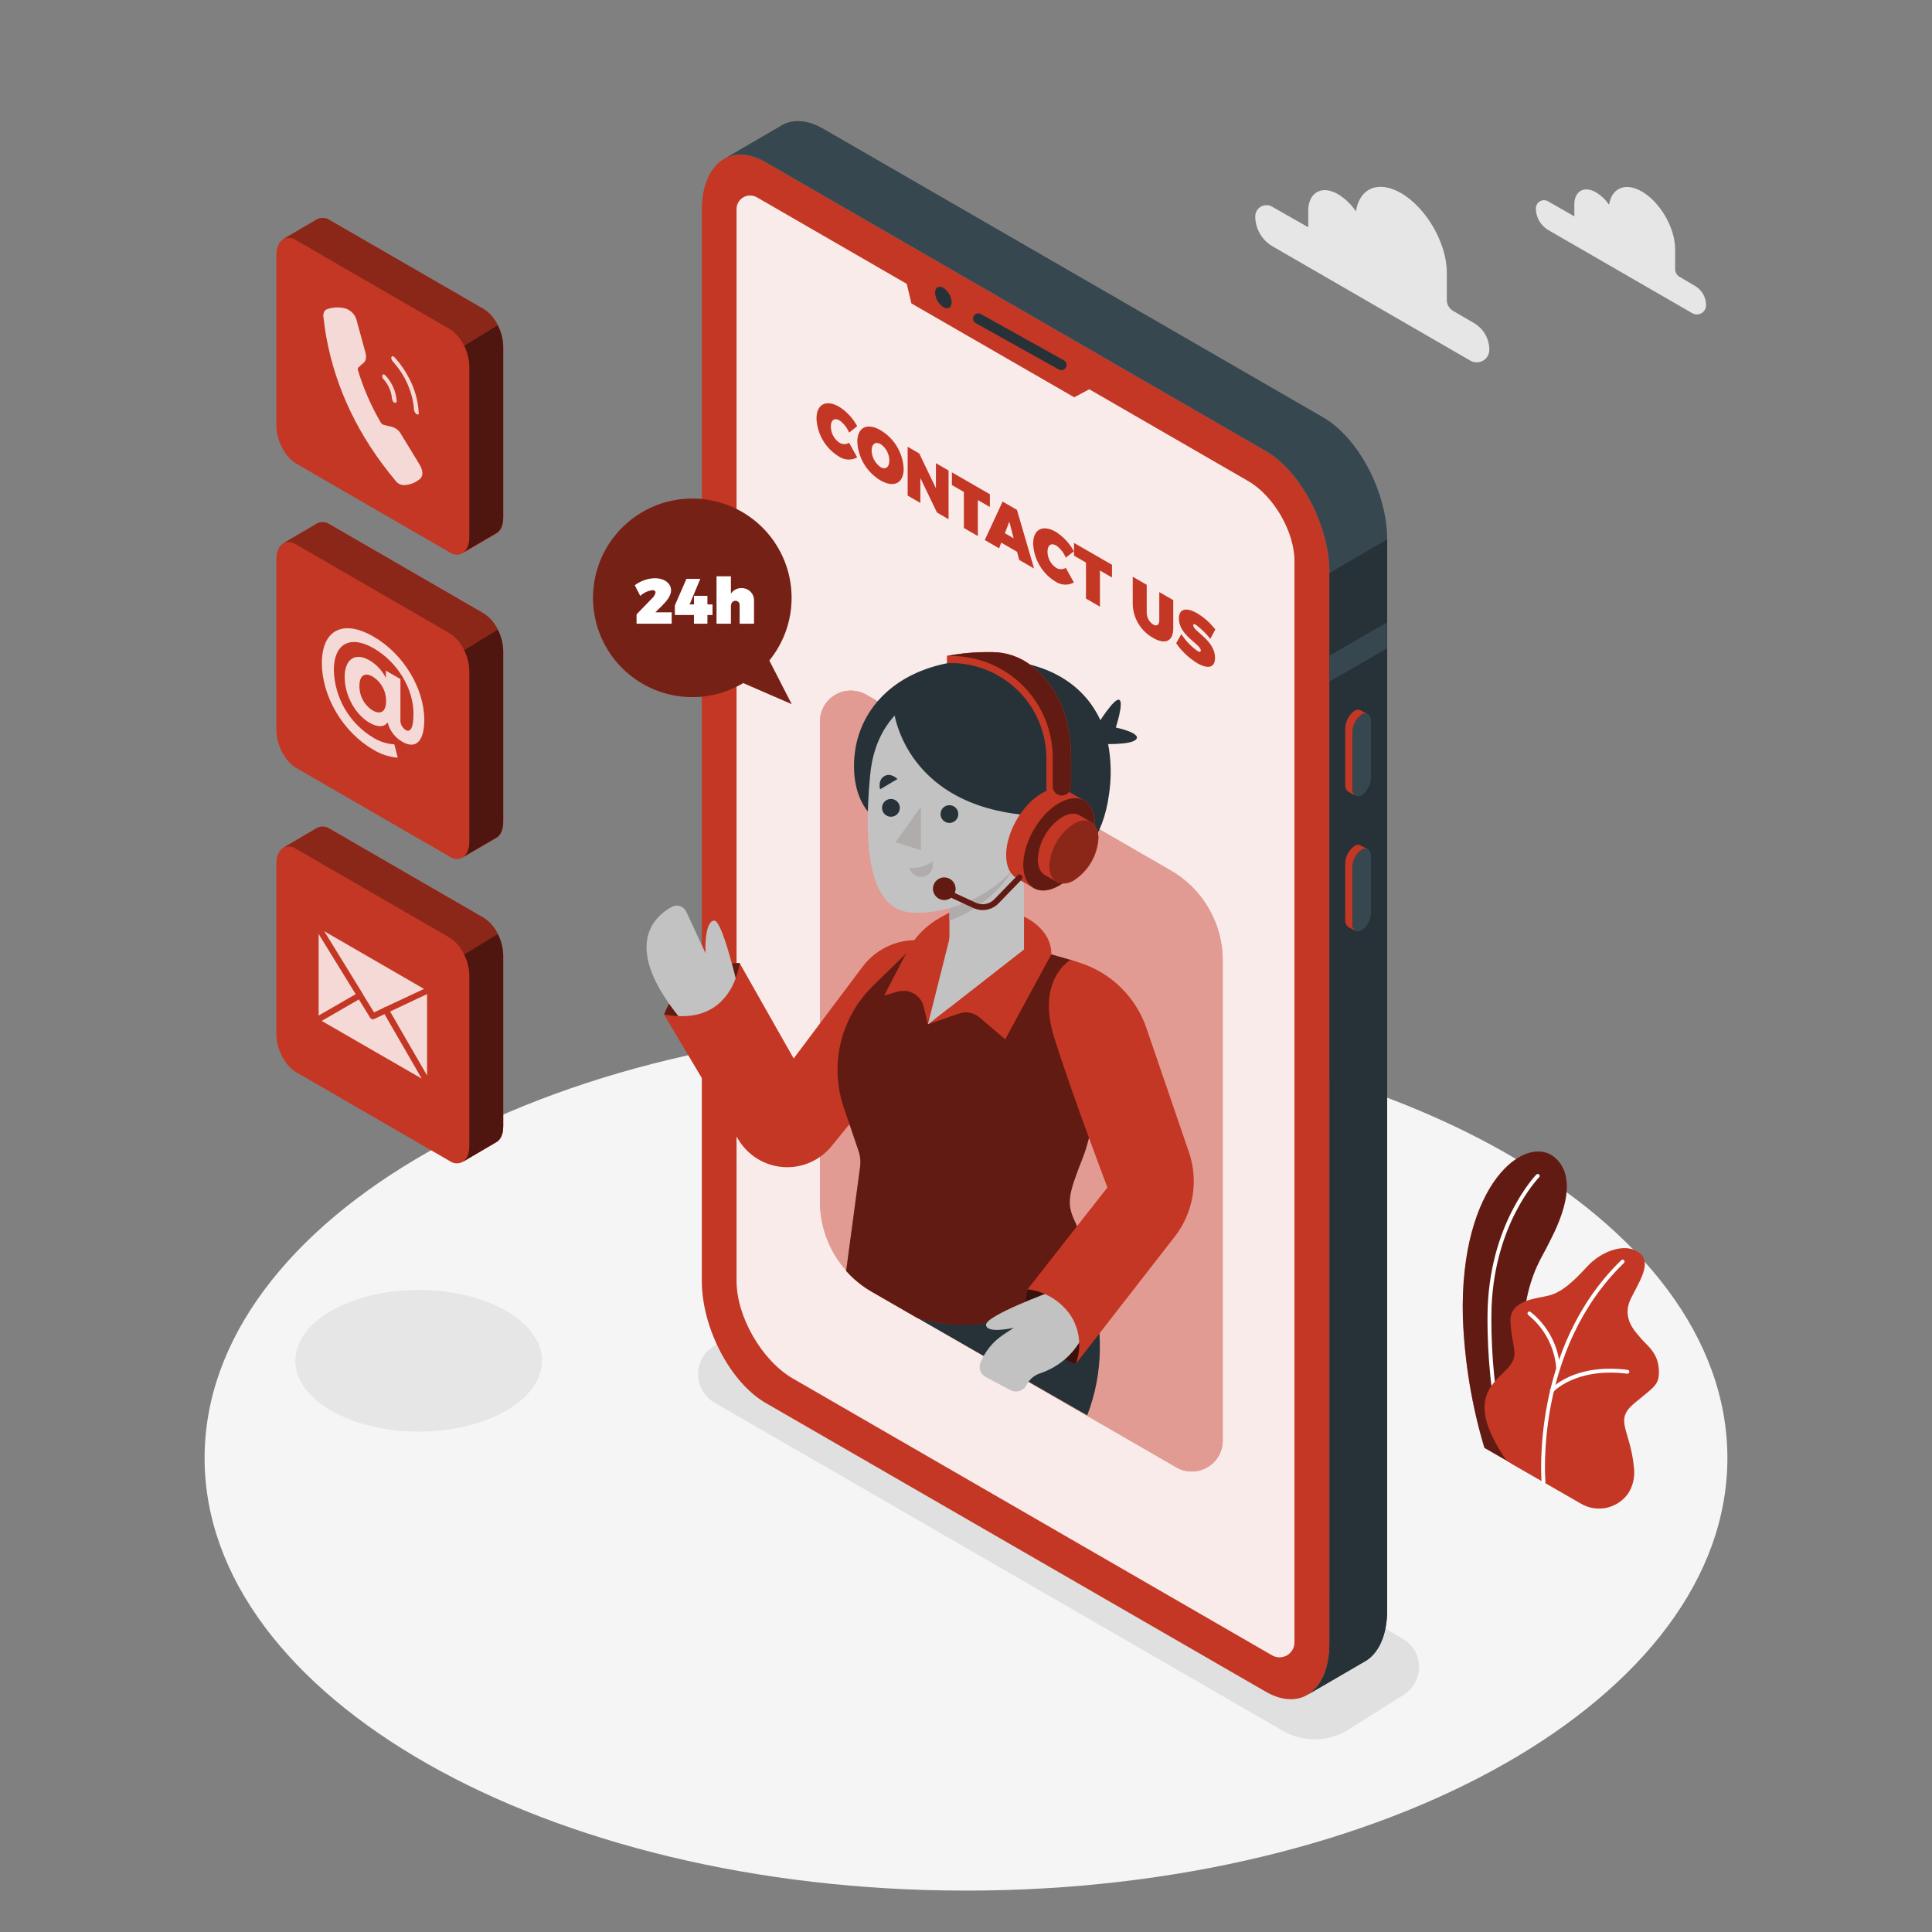<svg width="280" height="280" viewBox="0 0 280 280" fill="none" xmlns="http://www.w3.org/2000/svg"><rect x="0" y="0" width="280" height="280" fill="#808080" stroke="none"/><g id="Contact us-amico 1"><g id="freepik--Floor--inject-85"><path id="Vector" d="M140 274.002C200.943 274.002 250.348 245.937 250.348 211.316C250.348 176.695 200.943 148.63 140 148.63C79.056 148.63 29.652 176.695 29.652 211.316C29.652 245.937 79.056 274.002 140 274.002Z" fill="#F5F5F5"/></g><g id="freepik--Shadows--inject-85"><path id="Vector_2" d="M185.92 250.841L103.55 203.28C102.825 202.862 102.223 202.261 101.805 201.537C101.386 200.813 101.166 199.992 101.166 199.156C101.166 198.319 101.386 197.498 101.805 196.774C102.223 196.05 102.825 195.449 103.55 195.031L111.675 189.907C113.078 189.099 114.668 188.674 116.287 188.674C117.906 188.674 119.496 189.099 120.898 189.907L203.28 237.474C204.005 237.891 204.607 238.492 205.025 239.216C205.443 239.94 205.664 240.762 205.664 241.598C205.664 242.434 205.443 243.256 205.025 243.98C204.607 244.704 204.005 245.305 203.28 245.722L195.154 250.841C193.751 251.653 192.159 252.081 190.537 252.081C188.916 252.081 187.323 251.653 185.92 250.841Z" fill="#E0E0E0"/><path id="Vector_3" d="M60.676 207.48C70.548 207.48 78.551 202.884 78.551 197.215C78.551 191.546 70.548 186.95 60.676 186.95C50.804 186.95 42.801 191.546 42.801 197.215C42.801 202.884 50.804 207.48 60.676 207.48Z" fill="#E6E6E6"/></g><g id="freepik--Plants--inject-85"><path id="Vector_4" d="M215.13 209.832L222.97 214.34C222.97 214.34 218.966 201.757 221.099 189.073C221.906 184.279 223.636 181.899 224.241 180.617C224.846 179.334 229.533 171.41 225.361 167.782C221.189 164.153 211.484 171.45 212.01 190.977C212.25 197.368 213.298 203.704 215.13 209.832Z" fill="#C43724"/><path id="Vector_5" opacity="0.5" d="M215.13 209.832L222.97 214.34C222.97 214.34 218.966 201.757 221.099 189.073C221.906 184.279 223.636 181.899 224.241 180.617C224.846 179.334 229.533 171.41 225.361 167.782C221.189 164.153 211.484 171.45 212.01 190.977C212.25 197.368 213.298 203.704 215.13 209.832Z" fill="black"/><path id="Vector_6" d="M218.775 212.206C218.718 212.208 218.662 212.191 218.615 212.159C218.568 212.127 218.532 212.081 218.512 212.027C218.484 211.943 215.488 203.756 215.583 190.596C215.678 177.436 222.594 170.29 222.662 170.223C222.688 170.197 222.719 170.176 222.753 170.162C222.787 170.148 222.824 170.14 222.86 170.14C222.897 170.14 222.934 170.148 222.968 170.162C223.002 170.176 223.033 170.197 223.059 170.223C223.086 170.249 223.106 170.28 223.121 170.314C223.135 170.348 223.142 170.385 223.142 170.422C223.142 170.459 223.135 170.496 223.121 170.53C223.106 170.564 223.086 170.595 223.059 170.621C222.992 170.688 216.238 177.621 216.143 190.602C216.048 203.582 219.005 211.758 219.038 211.837C219.064 211.907 219.06 211.984 219.029 212.051C218.997 212.118 218.94 212.17 218.87 212.195C218.84 212.205 218.807 212.209 218.775 212.206Z" fill="white"/><path id="Vector_7" d="M218.4 211.758L229.118 217.918C230.235 218.579 231.56 218.794 232.828 218.521C234.096 218.248 235.215 217.507 235.961 216.446C236.671 215.342 236.97 214.024 236.807 212.722C236.292 207.155 233.873 205.873 236.835 203.392C239.797 200.911 240.57 200.738 240.402 198.352C240.234 195.966 238.605 194.925 237.832 193.984C237.059 193.043 234.92 191.072 236.376 188.16C237.832 185.248 239.82 182.431 236.807 181.143C235.009 180.37 232.013 181.401 230.042 183.54C228.071 185.679 226.447 187.219 224.56 187.734C222.673 188.25 218.741 188.334 218.909 191.587C219.077 194.841 219.94 195.955 219.167 197.406C217.711 200.116 211.377 201.656 218.4 211.758Z" fill="#C43724"/><path id="Vector_8" d="M223.698 215.074C223.628 215.071 223.561 215.044 223.51 214.997C223.458 214.95 223.426 214.885 223.418 214.816C223.418 214.626 221.771 195.406 234.987 182.616C235.042 182.571 235.111 182.548 235.182 182.552C235.252 182.557 235.319 182.587 235.368 182.638C235.416 182.689 235.444 182.757 235.445 182.828C235.446 182.898 235.421 182.967 235.374 183.019C222.348 195.625 223.961 214.575 223.978 214.766C223.984 214.839 223.961 214.912 223.914 214.969C223.866 215.025 223.799 215.061 223.726 215.068L223.698 215.074Z" fill="white"/><path id="Vector_9" d="M225.82 198.531C225.75 198.531 225.682 198.505 225.63 198.457C225.578 198.41 225.546 198.344 225.54 198.274C225.423 196.784 225.003 195.334 224.307 194.012C223.611 192.691 222.653 191.524 221.491 190.585C221.461 190.564 221.435 190.537 221.416 190.505C221.396 190.474 221.382 190.439 221.376 190.403C221.37 190.366 221.371 190.329 221.379 190.293C221.387 190.257 221.403 190.223 221.424 190.193C221.445 190.163 221.471 190.137 221.502 190.117C221.533 190.098 221.567 190.084 221.603 190.078C221.639 190.072 221.676 190.073 221.712 190.081C221.747 190.089 221.781 190.104 221.811 190.126C223.049 191.107 224.069 192.336 224.808 193.732C225.546 195.129 225.986 196.664 226.1 198.24C226.106 198.315 226.083 198.389 226.035 198.447C225.986 198.505 225.917 198.541 225.843 198.548L225.82 198.531Z" fill="white"/><path id="Vector_10" d="M224.907 201.83C224.84 201.83 224.774 201.806 224.722 201.762C224.667 201.713 224.633 201.644 224.628 201.569C224.622 201.495 224.646 201.422 224.694 201.365C224.829 201.208 228.138 197.557 235.894 198.526C235.968 198.535 236.035 198.574 236.08 198.633C236.125 198.691 236.145 198.766 236.135 198.839C236.125 198.913 236.087 198.98 236.029 199.026C235.97 199.072 235.896 199.094 235.822 199.086C228.374 198.15 225.142 201.701 225.109 201.734C225.083 201.763 225.052 201.786 225.018 201.802C224.983 201.819 224.946 201.828 224.907 201.83Z" fill="white"/></g><g id="mobile" style="transform-origin: center; transform-box: fill-box; animation: translateY 2s linear infinite alternate;"><g id="freepik--Device--inject-85"><path id="Vector_11" d="M183.411 245.157L110.97 203.33C105.857 200.379 101.713 192.461 101.713 185.646V30.526C101.713 23.71 105.857 20.58 110.97 23.531L183.411 65.358C188.524 68.309 192.668 76.227 192.668 83.042V238.162C192.668 244.972 188.524 248.108 183.411 245.157Z" fill="#C33724"/><path id="Vector_12" d="M191.755 60.48L119.308 18.654C117.124 17.394 115.119 17.248 113.534 18.021C113.34 18.118 113.153 18.229 112.974 18.351L104.854 23.072C106.49 22.092 108.629 22.165 110.975 23.52L183.417 65.347C188.53 68.298 192.674 76.216 192.674 83.031V238.151C192.674 241.758 191.514 244.311 189.666 245.521L197.68 240.856C199.724 239.77 201.04 237.11 201.04 233.296V78.176C201.04 71.35 196.868 63.431 191.755 60.48Z" fill="#37474F"/><path id="Vector_13" d="M192.668 83.031V238.151C192.668 241.758 191.509 244.311 189.661 245.521L197.68 240.856C199.724 239.77 201.04 237.11 201.04 233.296V78.176L192.696 83.02L192.668 83.031Z" fill="#263238"/><path id="Vector_14" d="M201.012 90.21L192.668 95.026V98.79L201.012 93.968V90.21Z" fill="#37474F"/><path id="Vector_15" d="M197.355 115.237C196.611 115.668 196.006 115.209 196.006 114.218V106.126C196.013 105.62 196.139 105.123 196.374 104.675C196.608 104.226 196.944 103.839 197.355 103.544C198.1 103.113 198.705 103.544 198.705 104.563V112.655C198.697 113.161 198.571 113.658 198.337 114.107C198.103 114.555 197.767 114.942 197.355 115.237Z" fill="#37474F"/><path id="Vector_16" d="M196 114.24V106.126C196.008 105.62 196.134 105.123 196.368 104.674C196.602 104.226 196.939 103.839 197.35 103.544C197.473 103.458 197.616 103.406 197.765 103.392C197.914 103.378 198.064 103.404 198.201 103.466L197.187 102.945C197.049 102.878 196.895 102.849 196.741 102.861C196.588 102.873 196.441 102.925 196.314 103.012C195.902 103.307 195.565 103.694 195.33 104.142C195.095 104.59 194.968 105.087 194.959 105.594V113.68C194.938 113.884 194.969 114.091 195.049 114.28C195.129 114.469 195.256 114.634 195.418 114.761L196.476 115.321C196.308 115.199 196.175 115.035 196.091 114.845C196.007 114.655 195.976 114.446 196 114.24Z" fill="#C33724"/><path id="Vector_17" d="M197.355 134.82C196.611 135.251 196.006 134.82 196.006 133.801V125.709C196.014 125.203 196.14 124.706 196.374 124.258C196.609 123.81 196.945 123.423 197.355 123.127C198.1 122.696 198.705 123.127 198.705 124.152V132.239C198.698 132.745 198.573 133.242 198.338 133.69C198.104 134.139 197.767 134.526 197.355 134.82Z" fill="#37474F"/><path id="Vector_18" d="M196 133.801V125.709C196.008 125.203 196.134 124.706 196.368 124.258C196.603 123.81 196.939 123.423 197.35 123.127C197.473 123.043 197.616 122.991 197.765 122.978C197.914 122.964 198.064 122.988 198.201 123.049L197.187 122.523C197.049 122.453 196.895 122.422 196.741 122.434C196.587 122.446 196.439 122.5 196.314 122.59C195.901 122.884 195.564 123.271 195.328 123.719C195.093 124.167 194.966 124.665 194.958 125.171V133.28C194.937 133.484 194.968 133.691 195.048 133.88C195.128 134.069 195.255 134.235 195.418 134.361L196.476 134.921C196.301 134.797 196.163 134.626 196.079 134.428C195.995 134.231 195.968 134.013 196 133.801Z" fill="#C33724"/><path id="Vector_19" d="M180.88 69.709L109.693 28.594C109.396 28.423 109.059 28.332 108.716 28.332C108.373 28.331 108.036 28.42 107.739 28.59C107.441 28.76 107.193 29.005 107.019 29.3C106.845 29.595 106.751 29.931 106.747 30.274V185.646C106.747 190.831 110.426 197.198 114.917 199.791L184.357 239.904C184.687 240.093 185.06 240.193 185.44 240.193C185.82 240.192 186.193 240.092 186.522 239.902C186.851 239.712 187.124 239.439 187.315 239.11C187.505 238.781 187.605 238.408 187.605 238.028V81.374C187.633 77.095 184.598 71.848 180.88 69.709Z" fill="#C43724"/><path id="Vector_20" opacity="0.9" d="M180.88 69.709L109.693 28.594C109.396 28.423 109.059 28.332 108.716 28.332C108.373 28.331 108.036 28.42 107.739 28.59C107.441 28.76 107.193 29.005 107.019 29.3C106.845 29.595 106.751 29.931 106.747 30.274V185.646C106.747 190.831 110.426 197.198 114.917 199.791L184.357 239.904C184.687 240.093 185.06 240.193 185.44 240.193C185.82 240.192 186.193 240.092 186.522 239.902C186.851 239.712 187.124 239.439 187.315 239.11C187.505 238.781 187.605 238.408 187.605 238.028V81.374C187.633 77.095 184.598 71.848 180.88 69.709Z" fill="white"/><path id="Vector_21" d="M130.984 39.329L132.087 43.971L155.685 57.579L159.762 55.407L130.984 39.329Z" fill="#C33724"/><path id="Vector_22" d="M137.922 43.814C137.922 44.587 137.362 44.895 136.713 44.514C136.364 44.283 136.075 43.973 135.867 43.609C135.66 43.245 135.541 42.838 135.52 42.42C135.52 41.653 136.08 41.339 136.73 41.726C137.078 41.956 137.368 42.265 137.575 42.628C137.782 42.991 137.901 43.397 137.922 43.814Z" fill="#263238"/><path id="Vector_23" d="M153.821 53.642C153.692 53.642 153.565 53.609 153.451 53.547L141.4 46.827C141.23 46.727 141.106 46.565 141.054 46.374C141.002 46.184 141.026 45.981 141.122 45.809C141.218 45.636 141.377 45.508 141.566 45.451C141.755 45.395 141.959 45.414 142.134 45.506L154.19 52.226C154.337 52.307 154.452 52.435 154.518 52.589C154.584 52.743 154.597 52.915 154.555 53.077C154.512 53.24 154.417 53.383 154.284 53.486C154.152 53.588 153.988 53.643 153.821 53.642Z" fill="#263238"/><path id="Vector_24" d="M121.677 60.928C120.943 60.502 120.411 60.872 120.411 61.807C120.411 62.275 120.527 62.735 120.747 63.148C120.968 63.56 121.287 63.911 121.677 64.171C121.885 64.297 122.124 64.364 122.368 64.364C122.612 64.364 122.851 64.297 123.06 64.171L124.23 66.287C123.819 66.514 123.352 66.623 122.882 66.6C122.412 66.577 121.958 66.424 121.57 66.159C120.619 65.577 119.827 64.77 119.262 63.809C118.698 62.847 118.379 61.762 118.333 60.648C118.333 58.571 119.728 57.848 121.649 58.968C122.733 59.667 123.622 60.63 124.23 61.768L123.06 62.698C122.771 61.991 122.292 61.379 121.677 60.928Z" fill="#C43724"/><path id="Vector_25" d="M130.967 67.945C130.967 70.039 129.55 70.745 127.607 69.625C126.629 69.04 125.811 68.223 125.224 67.246C124.638 66.269 124.303 65.163 124.247 64.025C124.247 61.931 125.664 61.225 127.607 62.345C128.587 62.927 129.408 63.743 129.994 64.721C130.581 65.698 130.915 66.806 130.967 67.945ZM126.325 65.274C126.334 65.754 126.458 66.226 126.686 66.65C126.914 67.073 127.239 67.436 127.635 67.71C128.329 68.113 128.889 67.71 128.889 66.758C128.888 66.288 128.773 65.825 128.554 65.409C128.336 64.993 128.021 64.635 127.635 64.367C126.929 63.958 126.325 64.305 126.325 65.274Z" fill="#C43724"/><path id="Vector_26" d="M133.224 65.722L135.643 70.762V67.133L137.474 68.191V75.253L135.794 74.278L133.386 69.283V72.89L131.544 71.826V64.747L133.224 65.722Z" fill="#C43724"/><path id="Vector_27" d="M143.461 71.63V73.478L141.714 72.47V77.689L139.692 76.519V71.299L137.956 70.297V68.455L143.461 71.63Z" fill="#C43724"/><path id="Vector_28" d="M147.403 79.974L145.107 78.646L144.794 79.464L142.722 78.266L145.303 72.694L147.381 73.892L149.867 82.393L147.711 81.15L147.403 79.974ZM146.905 78.014L146.278 75.6L145.634 77.28L146.905 78.014Z" fill="#C43724"/><path id="Vector_29" d="M153.076 79.055C152.343 78.635 151.811 78.999 151.811 79.94C151.811 80.408 151.927 80.868 152.148 81.28C152.369 81.692 152.688 82.043 153.076 82.303C153.286 82.429 153.526 82.495 153.771 82.495C154.015 82.495 154.255 82.429 154.465 82.303L155.635 84.42C155.222 84.645 154.755 84.751 154.284 84.729C153.814 84.706 153.36 84.555 152.97 84.291C152.018 83.709 151.225 82.901 150.66 81.939C150.096 80.977 149.777 79.89 149.733 78.775C149.733 76.698 151.133 75.975 153.048 77.095C154.131 77.797 155.021 78.76 155.635 79.895L154.465 80.819C154.17 80.117 153.69 79.507 153.076 79.055Z" fill="#C43724"/><path id="Vector_30" d="M161.157 81.85V83.692L159.41 82.684V87.92L157.388 86.75V81.531L155.652 80.528V78.686L161.157 81.85Z" fill="#C43724"/><path id="Vector_31" d="M167.132 90.519C167.63 90.804 168.011 90.58 168.011 89.88V85.809L170.038 86.974V91.045C170.038 92.921 168.918 93.481 167.126 92.456C166.263 91.977 165.537 91.284 165.019 90.443C164.5 89.603 164.206 88.644 164.164 87.657V83.586L166.191 84.756V88.827C166.199 89.164 166.289 89.495 166.453 89.789C166.617 90.084 166.85 90.334 167.132 90.519Z" fill="#C43724"/><path id="Vector_32" d="M173.303 90.541C173.074 90.412 172.928 90.407 172.928 90.619C172.928 91.504 176.092 92.781 176.092 95.34C176.092 96.908 174.899 96.914 173.522 96.119C172.311 95.377 171.268 94.391 170.458 93.223L171.209 91.902C171.825 92.855 172.615 93.684 173.538 94.343C173.835 94.517 174.026 94.517 174.026 94.265C174.026 93.347 170.856 92.126 170.856 89.645C170.856 88.234 171.886 87.965 173.477 88.861C174.501 89.481 175.403 90.284 176.137 91.23L175.403 92.585C174.797 91.813 174.091 91.126 173.303 90.541Z" fill="#C43724"/></g><g id="Group 1000007358"><path id="Vector_33" d="M177.206 139.194V208.774C177.208 209.561 177.001 210.334 176.609 211.016C176.216 211.698 175.651 212.264 174.969 212.658C174.288 213.052 173.515 213.26 172.728 213.26C171.941 213.261 171.168 213.054 170.486 212.66L133.011 191.022L126.37 187.191C124.083 185.869 122.183 183.969 120.86 181.683C119.537 179.396 118.838 176.802 118.832 174.16V104.575C118.831 103.788 119.037 103.014 119.43 102.332C119.822 101.65 120.388 101.084 121.069 100.69C121.75 100.296 122.523 100.088 123.31 100.088C124.097 100.088 124.871 100.295 125.552 100.688L169.68 126.162C171.968 127.483 173.868 129.382 175.189 131.67C176.51 133.957 177.206 136.552 177.206 139.194Z" fill="#C43724"/><path id="Vector_34" opacity="0.5" d="M177.206 139.194V208.774C177.208 209.561 177.001 210.334 176.609 211.016C176.216 211.698 175.651 212.264 174.969 212.658C174.288 213.052 173.515 213.26 172.728 213.26C171.941 213.261 171.168 213.054 170.486 212.66L133.011 191.022L126.37 187.191C124.083 185.869 122.183 183.969 120.86 181.683C119.537 179.396 118.838 176.802 118.832 174.16V104.575C118.831 103.788 119.037 103.014 119.43 102.332C119.822 101.65 120.388 101.084 121.069 100.69C121.75 100.296 122.523 100.088 123.31 100.088C124.097 100.088 124.871 100.295 125.552 100.688L169.68 126.162C171.968 127.483 173.868 129.382 175.189 131.67C176.51 133.957 177.206 136.552 177.206 139.194Z" fill="white"/></g><g id="woman" style="transform-origin: center; transform-box: fill-box; animation: translateX 2s linear infinite alternate;"><path id="Vector_35" d="M155.619 180.365C155.619 180.365 162.635 192.002 157.567 205.122L132.995 191.022L155.619 180.365Z" fill="#263238"/><path id="Vector_36" d="M159.04 105.05C159.04 105.05 161.454 101.13 162.193 101.416C162.932 101.702 161.711 105.437 161.711 105.437C161.711 105.437 165.362 106.198 164.685 107.117C164.007 108.035 159.544 107.817 159.544 107.817L159.04 105.05Z" fill="#263238"/><path id="Vector_37" d="M160.72 115.153C159.04 127.775 148.4 127.775 148.4 127.775L126.112 117.964C126.112 117.964 124.432 116.491 123.917 113.109C123.719 111.723 123.719 110.317 123.917 108.931C123.917 108.931 123.917 108.903 123.917 108.892C124.628 103.583 128.598 97.877 137.245 96.124C139.14 95.742 141.069 95.554 143.002 95.564C143.937 95.561 144.871 95.608 145.802 95.704C152.522 96.365 157.231 99.501 159.477 104.379C159.982 105.479 160.358 106.635 160.597 107.823C161.053 110.241 161.094 112.72 160.72 115.153Z" fill="#263238"/><path id="Vector_38" d="M107.212 139.569C107.212 139.569 99.299 139.294 96.253 147.006C96.253 147.006 99.613 149.274 104.02 147.006C108.427 144.738 107.212 139.569 107.212 139.569Z" fill="#C43724"/><path id="Vector_39" opacity="0.5" d="M107.212 139.569C107.212 139.569 99.299 139.294 96.253 147.006C96.253 147.006 99.613 149.274 104.02 147.006C108.427 144.738 107.212 139.569 107.212 139.569Z" fill="black"/><path id="Vector_40" d="M106.988 143.282C106.988 143.282 104.748 133.549 103.567 133.431C102.385 133.314 102.155 136.399 102.251 138.141L99.451 132.115C99.362 131.928 99.236 131.761 99.08 131.624C98.924 131.488 98.742 131.384 98.544 131.321C98.347 131.258 98.139 131.235 97.933 131.255C97.726 131.275 97.526 131.337 97.345 131.438C94.545 132.978 89.634 137.659 99.988 149.234L106.988 143.282Z" fill="#C2C2C2"/><path id="Vector_41" d="M135.66 136.55L133.98 136.332C132.287 136.108 130.565 136.338 128.99 136.999C127.416 137.66 126.045 138.729 125.02 140.095L115.024 153.401L107.184 139.569C107.184 139.569 106.243 148.977 96.225 147.006L106.983 165.11C107.664 166.257 108.611 167.221 109.745 167.923C110.879 168.624 112.165 169.041 113.495 169.138C114.824 169.236 116.157 169.01 117.381 168.482C118.605 167.953 119.683 167.136 120.523 166.102L129.73 154.784L135.66 136.55Z" fill="#C43724"/><path id="Vector_42" d="M156.996 167.603C154.756 173.281 154.51 174.39 155.876 177.229C156.828 179.326 157.578 181.508 158.116 183.747C158.116 183.747 147.734 195.384 132.955 191.027L126.314 187.197C124.932 186.4 123.688 185.387 122.629 184.195L124.65 169.12C124.752 168.327 124.672 167.52 124.415 166.763L122.293 160.541C121.257 157.502 121.103 154.232 121.848 151.11C122.593 147.987 124.208 145.139 126.504 142.895L133.638 135.923L152.376 138.32L155.176 139.121C157.009 139.651 158.589 140.825 159.626 142.427C160.663 144.028 161.087 145.951 160.821 147.84C159.902 154.448 158.402 164.035 156.996 167.603Z" fill="#C43724"/><path id="Vector_43" opacity="0.5" d="M156.996 167.603C154.756 173.281 154.51 174.39 155.876 177.229C156.828 179.326 157.578 181.508 158.116 183.747C158.116 183.747 147.734 195.384 132.955 191.027L126.314 187.197C124.932 186.4 123.688 185.387 122.629 184.195L124.65 169.12C124.752 168.327 124.672 167.52 124.415 166.763L122.293 160.541C121.257 157.502 121.103 154.232 121.848 151.11C122.593 147.987 124.208 145.139 126.504 142.895L133.638 135.923L152.376 138.32L155.176 139.121C157.009 139.651 158.589 140.825 159.626 142.427C160.663 144.028 161.087 145.951 160.821 147.84C159.902 154.448 158.402 164.035 156.996 167.603Z" fill="black"/><path id="Vector_44" d="M145.695 150.64L141.943 147.442C141.546 147.102 141.067 146.872 140.553 146.774C140.039 146.676 139.509 146.713 139.014 146.882L134.478 148.445L133.868 145.902C133.773 145.507 133.598 145.135 133.355 144.808C133.112 144.482 132.806 144.208 132.454 144.004C132.102 143.799 131.713 143.668 131.309 143.618C130.905 143.568 130.496 143.6 130.105 143.713L128.139 144.273L131.466 137.9C132.552 135.824 134.225 134.114 136.276 132.983L137.581 132.266L148.361 132.826C148.361 132.826 152.376 134.506 152.376 138.286L145.695 150.606" fill="#C43724"/><path id="Vector_45" d="M148.406 137.603L137.598 146.026V119.207H148.406V137.603Z" fill="#C2C2C2"/><path id="Vector_46" d="M137.766 135.391L134.479 148.467L148.361 137.603L137.766 135.391Z" fill="#C2C2C2"/><path id="Vector_47" d="M137.598 133.448C140.001 132.556 142.198 131.184 144.055 129.417C145.912 127.649 147.39 125.523 148.4 123.166V119.207H137.592L137.598 133.448Z" fill="#B1ACAC"/><path id="Vector_48" d="M139.927 99.333C135.828 99.333 127.114 101.618 126.106 112.347C125.098 123.077 126.073 131.387 131.606 132.194C137.138 133 149.996 128.985 151.721 115.097C153.446 101.209 143.92 99.333 139.927 99.333Z" fill="#C2C2C2"/><path id="Vector_49" d="M133.476 116.889V123.211L129.769 122.075L133.476 116.889Z" fill="#B1ACAC"/><path id="Vector_50" d="M137.598 119.269C138.309 119.269 138.886 118.692 138.886 117.981C138.886 117.27 138.309 116.693 137.598 116.693C136.886 116.693 136.31 117.27 136.31 117.981C136.31 118.692 136.886 119.269 137.598 119.269Z" fill="#263238"/><path id="Vector_51" d="M130.408 117.085C130.406 117.339 130.33 117.588 130.188 117.799C130.046 118.01 129.844 118.174 129.609 118.271C129.373 118.367 129.114 118.392 128.865 118.342C128.615 118.291 128.386 118.168 128.207 117.988C128.027 117.808 127.905 117.578 127.856 117.328C127.807 117.079 127.832 116.82 127.93 116.585C128.028 116.35 128.193 116.149 128.405 116.008C128.616 115.867 128.865 115.791 129.12 115.791C129.289 115.791 129.457 115.825 129.614 115.89C129.77 115.955 129.913 116.05 130.032 116.17C130.152 116.291 130.247 116.433 130.311 116.59C130.375 116.747 130.408 116.915 130.408 117.085Z" fill="#263238"/><path id="Vector_52" d="M127.546 114.397L130.066 112.902C130.066 112.902 129.103 111.899 128.139 112.498C127.176 113.098 127.546 114.397 127.546 114.397Z" fill="#263238"/><path id="Vector_53" d="M131.734 125.776C132.962 125.866 134.183 125.538 135.201 124.846C135.201 124.846 135.442 126.678 133.907 127.025C132.373 127.372 131.734 125.776 131.734 125.776Z" fill="#B1ACAC"/><path id="Vector_54" d="M129.534 102.984C129.534 102.984 131.074 117.796 151.217 118.261C151.217 118.261 157.304 103.538 145.275 98.756C133.247 93.974 129.534 102.984 129.534 102.984Z" fill="#263238"/><path id="Vector_55" d="M157.147 116.043L154.672 114.61C153.731 114.05 152.432 114.128 150.993 114.957C148.137 116.603 145.818 120.619 145.818 123.917C145.818 125.569 146.378 126.717 147.342 127.277L149.772 128.677L149.912 128.755L149.996 128.806C150.914 129.254 152.141 129.147 153.49 128.369C156.346 126.689 158.665 122.707 158.665 119.409C158.648 117.74 158.071 116.587 157.147 116.043Z" fill="#C43724"/><path id="Vector_56" d="M157.128 124.478C159.148 120.98 159.148 117.199 157.128 116.033C155.108 114.867 151.834 116.758 149.815 120.256C147.795 123.754 147.795 127.535 149.814 128.701C151.834 129.867 155.108 127.976 157.128 124.478Z" fill="#C43724"/><path id="Vector_57" opacity="0.5" d="M157.128 124.478C159.148 120.98 159.148 117.199 157.128 116.033C155.108 114.867 151.834 116.758 149.815 120.256C147.795 123.754 147.795 127.535 149.814 128.701C151.834 129.867 155.108 127.976 157.128 124.478Z" fill="black"/><path id="Vector_58" d="M158.138 119.151L156.458 118.171C155.82 117.79 154.93 117.841 153.944 118.406C152.914 119.079 152.058 119.985 151.443 121.05C150.828 122.115 150.472 123.31 150.405 124.538C150.405 125.658 150.802 126.459 151.446 126.829L153.126 127.786C153.156 127.808 153.188 127.827 153.222 127.842L153.278 127.876C153.671 128.025 154.096 128.076 154.514 128.023C154.931 127.97 155.33 127.816 155.674 127.574C156.703 126.901 157.56 125.997 158.174 124.932C158.789 123.868 159.145 122.674 159.214 121.447C159.169 120.31 158.777 119.521 158.138 119.151Z" fill="#C43724"/><path id="Vector_59" d="M159.169 121.436C159.101 122.663 158.745 123.857 158.13 124.921C157.515 125.985 156.659 126.89 155.63 127.563C153.67 128.683 152.085 127.775 152.085 125.519C152.151 124.29 152.507 123.095 153.123 122.03C153.739 120.966 154.598 120.062 155.63 119.392C157.584 118.261 159.169 119.174 159.169 121.436Z" fill="#C43724"/><path id="Vector_60" opacity="0.3" d="M159.169 121.436C159.101 122.663 158.745 123.857 158.13 124.921C157.515 125.985 156.659 126.89 155.63 127.563C153.67 128.683 152.085 127.775 152.085 125.519C152.151 124.29 152.507 123.095 153.123 122.03C153.739 120.966 154.598 120.062 155.63 119.392C157.584 118.261 159.169 119.174 159.169 121.436Z" fill="black"/><path id="Vector_61" d="M149.458 96.443C147.853 95.203 145.887 94.521 143.858 94.5H143.36C141.306 94.478 139.255 94.666 137.239 95.06C137.609 95.06 137.978 95.06 138.359 95.06H137.239V96.102H138.281C141.871 96.224 145.272 97.737 147.767 100.321C150.261 102.906 151.653 106.359 151.648 109.95V114.358C151.648 114.532 151.684 114.704 151.755 114.863C151.826 115.023 151.929 115.165 152.059 115.282C152.188 115.399 152.34 115.487 152.506 115.541C152.672 115.595 152.847 115.613 153.02 115.595H153.149L154.269 115.248C154.194 115.272 154.117 115.287 154.039 115.293C154.373 115.248 154.679 115.081 154.898 114.825C155.117 114.569 155.234 114.241 155.226 113.904V109.816C155.215 102.418 152.018 98.442 149.458 96.443Z" fill="#C43724"/><path id="Vector_62" d="M142.408 131.886C141.946 131.886 141.49 131.786 141.07 131.595L137.57 129.976C137.515 129.957 137.465 129.926 137.423 129.886C137.38 129.846 137.347 129.798 137.324 129.744C137.302 129.691 137.29 129.633 137.291 129.575C137.292 129.517 137.305 129.459 137.329 129.406C137.353 129.354 137.388 129.306 137.431 129.267C137.475 129.229 137.525 129.199 137.581 129.181C137.636 129.163 137.694 129.157 137.752 129.163C137.81 129.168 137.866 129.186 137.917 129.215L141.417 130.833C141.863 131.041 142.363 131.104 142.847 131.013C143.331 130.923 143.775 130.684 144.116 130.329L147.476 126.857C147.555 126.778 147.662 126.734 147.773 126.734C147.884 126.734 147.991 126.778 148.07 126.857C148.147 126.936 148.19 127.043 148.19 127.154C148.19 127.265 148.147 127.371 148.07 127.451L144.71 130.923C144.411 131.23 144.053 131.473 143.657 131.639C143.262 131.804 142.837 131.888 142.408 131.886Z" fill="#C43724"/><path id="Vector_63" opacity="0.5" d="M142.408 131.886C141.946 131.886 141.49 131.786 141.07 131.595L137.57 129.976C137.515 129.957 137.465 129.926 137.423 129.886C137.38 129.846 137.347 129.798 137.324 129.744C137.302 129.691 137.29 129.633 137.291 129.575C137.292 129.517 137.305 129.459 137.329 129.406C137.353 129.354 137.388 129.306 137.431 129.267C137.475 129.229 137.525 129.199 137.581 129.181C137.636 129.163 137.694 129.157 137.752 129.163C137.81 129.168 137.866 129.186 137.917 129.215L141.417 130.833C141.863 131.041 142.363 131.104 142.847 131.013C143.331 130.923 143.775 130.684 144.116 130.329L147.476 126.857C147.555 126.778 147.662 126.734 147.773 126.734C147.884 126.734 147.991 126.778 148.07 126.857C148.147 126.936 148.19 127.043 148.19 127.154C148.19 127.265 148.147 127.371 148.07 127.451L144.71 130.923C144.411 131.23 144.053 131.473 143.657 131.639C143.262 131.804 142.837 131.888 142.408 131.886Z" fill="black"/><path id="Vector_64" d="M138.488 128.8C138.488 129.123 138.392 129.44 138.213 129.708C138.033 129.977 137.778 130.187 137.479 130.311C137.18 130.434 136.851 130.467 136.534 130.404C136.217 130.341 135.925 130.185 135.697 129.956C135.468 129.728 135.312 129.436 135.249 129.119C135.186 128.802 135.218 128.473 135.342 128.174C135.466 127.875 135.676 127.62 135.945 127.44C136.213 127.261 136.53 127.165 136.853 127.165C137.287 127.165 137.703 127.337 138.009 127.644C138.316 127.95 138.488 128.366 138.488 128.8Z" fill="#C43724"/><path id="Vector_65" opacity="0.5" d="M138.488 128.8C138.488 129.123 138.392 129.44 138.213 129.708C138.033 129.977 137.778 130.187 137.479 130.311C137.18 130.434 136.851 130.467 136.534 130.404C136.217 130.341 135.925 130.185 135.697 129.956C135.468 129.728 135.312 129.436 135.249 129.119C135.186 128.802 135.218 128.473 135.342 128.174C135.466 127.875 135.676 127.62 135.945 127.44C136.213 127.261 136.53 127.165 136.853 127.165C137.287 127.165 137.703 127.337 138.009 127.644C138.316 127.95 138.488 128.366 138.488 128.8Z" fill="black"/><path id="Vector_66" d="M155.216 109.816V113.904C155.223 114.241 155.106 114.569 154.887 114.825C154.668 115.081 154.362 115.248 154.028 115.293C153.844 115.313 153.657 115.293 153.481 115.236C153.304 115.179 153.142 115.085 153.004 114.961C152.866 114.837 152.756 114.685 152.681 114.515C152.605 114.346 152.566 114.162 152.567 113.977V109.816C152.57 107.83 152.171 105.864 151.395 104.037C150.619 102.209 149.48 100.557 148.049 99.181C146.618 97.804 144.923 96.732 143.066 96.027C141.209 95.323 139.229 95.002 137.245 95.082C139.261 94.688 141.312 94.5 143.366 94.522H143.853C145.882 94.543 147.848 95.226 149.453 96.466C152.018 98.442 155.216 102.419 155.216 109.816Z" fill="#C43724"/><path id="Vector_67" opacity="0.5" d="M155.216 109.816V113.904C155.223 114.241 155.106 114.569 154.887 114.825C154.668 115.081 154.362 115.248 154.028 115.293C153.844 115.313 153.657 115.293 153.481 115.236C153.304 115.179 153.142 115.085 153.004 114.961C152.866 114.837 152.756 114.685 152.681 114.515C152.605 114.346 152.566 114.162 152.567 113.977V109.816C152.57 107.83 152.171 105.864 151.395 104.037C150.619 102.209 149.48 100.557 148.049 99.181C146.618 97.804 144.923 96.732 143.066 96.027C141.209 95.323 139.229 95.002 137.245 95.082C139.261 94.688 141.312 94.5 143.366 94.522H143.853C145.882 94.543 147.848 95.226 149.453 96.466C152.018 98.442 155.216 102.419 155.216 109.816Z" fill="black"/><path id="Vector_68" d="M148.921 186.855C148.921 186.855 146.21 194.32 155.898 197.68C155.898 197.68 159.062 193.032 155.898 189.23C152.734 185.427 148.921 186.855 148.921 186.855Z" fill="#C43724"/><path id="Vector_69" opacity="0.7" d="M148.921 186.855C148.921 186.855 146.21 194.32 155.898 197.68C155.898 197.68 159.062 193.032 155.898 189.23C152.734 185.427 148.921 186.855 148.921 186.855Z" fill="black"/><path id="Vector_70" d="M152.32 187.197C152.32 187.197 142.856 190.663 142.906 192.007C142.957 193.351 146.927 192.433 146.927 192.433L145.477 193.385C143.949 194.381 142.766 195.824 142.089 197.518C141.941 197.891 141.936 198.306 142.074 198.683C142.213 199.06 142.485 199.372 142.839 199.562L146.434 201.466C146.637 201.573 146.86 201.639 147.089 201.659C147.318 201.68 147.549 201.654 147.767 201.583C147.986 201.513 148.188 201.399 148.362 201.249C148.537 201.099 148.679 200.916 148.781 200.71C148.981 200.314 149.258 199.961 149.595 199.673C149.933 199.385 150.324 199.166 150.746 199.03C152.701 198.38 156.346 196.51 157.808 191.391L152.32 187.197Z" fill="#C2C2C2"/><path id="Vector_71" d="M155.159 139.11C155.159 139.11 150.119 141.91 152.796 150.41C155.473 158.911 160.496 172.099 160.496 172.099L148.921 186.855C150.158 187.004 151.349 187.413 152.417 188.053C153.485 188.694 154.406 189.553 155.12 190.574C155.804 191.612 156.231 192.797 156.366 194.033C156.502 195.269 156.341 196.519 155.899 197.68L170.268 179.2C171.597 177.492 172.479 175.48 172.835 173.346C173.191 171.211 173.009 169.022 172.307 166.975L166.147 148.988C165.393 146.791 164.142 144.798 162.491 143.165C160.839 141.531 158.832 140.303 156.627 139.574L155.159 139.11Z" fill="#C43724"/></g></g><g id="translate_2" style="transform-origin: center; transform-box: fill-box; animation: rotation 1s linear infinite alternate;"><path id="Vector_72" d="M111.49 95.726C113.763 92.936 114.906 89.395 114.696 85.802C114.486 82.21 112.937 78.826 110.354 76.32C107.772 73.813 104.344 72.366 100.747 72.263C97.15 72.159 93.644 73.408 90.922 75.762C88.201 78.117 86.46 81.406 86.044 84.98C85.628 88.555 86.567 92.155 88.675 95.072C90.784 97.988 93.909 100.008 97.434 100.734C100.958 101.46 104.627 100.838 107.716 98.991L114.727 102.038L111.49 95.726Z" fill="#C43724"/><path id="Vector_73" opacity="0.4" d="M111.49 95.726C113.763 92.936 114.906 89.395 114.696 85.802C114.486 82.21 112.937 78.826 110.354 76.32C107.772 73.813 104.344 72.366 100.747 72.263C97.15 72.159 93.644 73.408 90.922 75.762C88.201 78.117 86.46 81.406 86.044 84.98C85.628 88.555 86.567 92.155 88.675 95.072C90.784 97.988 93.909 100.008 97.434 100.734C100.958 101.46 104.627 100.838 107.716 98.991L114.727 102.038L111.49 95.726Z" fill="black"/><path id="Vector_74" d="M95.004 85.87C95.004 85.652 94.847 85.529 94.561 85.529C93.899 85.615 93.28 85.907 92.792 86.363L91.997 84.817C92.834 84.188 93.845 83.832 94.892 83.798C96.236 83.798 97.255 84.504 97.255 85.557C97.255 86.307 96.695 87.029 95.978 87.752L94.976 88.743H97.345V90.389H92.254V89.04L94.522 86.694C94.766 86.478 94.935 86.189 95.004 85.87Z" fill="white"/><path id="Vector_75" d="M101.489 83.894L99.943 87.601H100.576V86.352H102.525V87.601H103.264V89.13H102.525V90.39H100.576V89.13H97.804V87.741L99.484 83.894H101.489Z" fill="white"/><path id="Vector_76" d="M109.278 87.158V90.389H107.195V87.757C107.207 87.672 107.2 87.585 107.176 87.502C107.151 87.419 107.109 87.342 107.052 87.277C106.996 87.211 106.925 87.159 106.847 87.123C106.768 87.087 106.682 87.069 106.596 87.069C106.187 87.069 105.929 87.388 105.929 87.881V90.389H103.846V83.524H105.929V86.049C106.092 85.792 106.319 85.581 106.588 85.438C106.857 85.294 107.159 85.224 107.464 85.232C107.713 85.225 107.962 85.272 108.192 85.368C108.423 85.464 108.631 85.608 108.802 85.789C108.973 85.971 109.104 86.187 109.186 86.423C109.268 86.659 109.3 86.909 109.278 87.158Z" fill="white"/></g><g id="translate_1" style="transform-origin: center; transform-box: fill-box; animation: spinner 1s linear infinite alternate;"><path id="Vector_77" d="M70.084 88.894L47.813 76.014C47.556 75.837 47.26 75.726 46.95 75.692C46.64 75.657 46.326 75.701 46.037 75.818C45.977 75.846 45.918 75.88 45.864 75.919L41.02 78.758H41.053C40.443 79.106 40.057 79.912 40.057 81.066V105.84C40.057 107.934 41.328 110.37 42.901 111.278L65.173 124.158C65.455 124.362 65.792 124.479 66.14 124.494C66.489 124.509 66.834 124.421 67.133 124.242C67.118 124.248 67.104 124.257 67.093 124.27L71.904 121.47C72.531 121.134 72.929 120.316 72.929 119.146V94.332C72.929 92.237 71.68 89.802 70.084 88.894Z" fill="#C43724"/><path id="Vector_78" d="M72.134 91.241C71.683 90.282 70.973 89.47 70.084 88.894L47.813 76.014C47.556 75.837 47.26 75.726 46.95 75.692C46.64 75.657 46.327 75.701 46.038 75.818C45.977 75.846 45.919 75.88 45.864 75.919L41.02 78.758C41.316 78.607 41.649 78.54 41.98 78.564C42.312 78.589 42.631 78.705 42.902 78.898L65.173 91.778C66.092 92.379 66.821 93.23 67.273 94.231L72.134 91.241Z" fill="#C43724"/><path id="Vector_79" d="M68.017 121.979C68.017 123.099 67.659 123.878 67.093 124.219L71.904 121.419C72.531 121.083 72.928 120.266 72.928 119.095V94.332C72.905 93.254 72.633 92.196 72.133 91.241L67.272 94.231C67.739 95.159 67.994 96.178 68.017 97.216V121.979Z" fill="#C43724"/><path id="Vector_80" opacity="0.3" d="M72.134 91.241C71.683 90.282 70.973 89.47 70.084 88.894L47.813 76.014C47.556 75.837 47.26 75.726 46.95 75.692C46.64 75.657 46.327 75.701 46.038 75.818C45.977 75.846 45.919 75.88 45.864 75.919L41.02 78.758C41.316 78.607 41.649 78.54 41.98 78.564C42.312 78.589 42.631 78.705 42.902 78.898L65.173 91.778C66.092 92.379 66.821 93.23 67.273 94.231L72.134 91.241Z" fill="black"/><path id="Vector_81" opacity="0.6" d="M68.017 121.979C68.017 123.099 67.659 123.878 67.093 124.219L71.904 121.419C72.531 121.083 72.928 120.266 72.928 119.095V94.332C72.905 93.254 72.633 92.196 72.133 91.241L67.272 94.231C67.739 95.159 67.994 96.178 68.017 97.216V121.979Z" fill="black"/><path id="Vector_82" d="M61.488 104.311C61.488 107.52 60.217 108.612 58.313 107.509C57.788 107.21 57.328 106.808 56.962 106.326C56.597 105.845 56.332 105.295 56.185 104.709C55.625 105.398 54.757 105.442 53.536 104.737C51.531 103.578 49.952 100.817 49.952 98.134C49.952 95.452 51.514 94.528 53.536 95.693C54.562 96.297 55.39 97.186 55.922 98.252V97.194L58.033 98.414V104.216C58.001 104.521 58.054 104.829 58.185 105.107C58.317 105.384 58.522 105.62 58.778 105.79C59.489 106.204 59.925 105.504 59.925 103.426C59.925 99.792 57.596 95.939 54.152 93.951C50.708 91.963 48.384 93.346 48.384 97.087C48.429 99.072 48.976 101.013 49.974 102.73C50.972 104.446 52.388 105.882 54.09 106.904C55.015 107.473 56.065 107.808 57.148 107.878L57.646 109.81C56.385 109.709 55.166 109.307 54.09 108.64C49.61 106.047 46.648 100.828 46.648 96.102C46.648 91.375 49.638 89.662 54.152 92.271C58.514 94.786 61.488 99.82 61.488 104.311ZM55.955 101.618C55.966 100.908 55.793 100.207 55.452 99.584C55.112 98.96 54.615 98.436 54.012 98.062C52.892 97.406 52.091 97.866 52.091 99.389C52.077 100.1 52.246 100.803 52.582 101.43C52.919 102.057 53.411 102.586 54.012 102.967C55.132 103.6 55.955 103.191 55.955 101.618Z" fill="#C43724"/><g id="Group" opacity="0.9"><path id="Vector_83" opacity="0.9" d="M61.488 104.311C61.488 107.52 60.217 108.612 58.313 107.509C57.788 107.21 57.328 106.808 56.962 106.326C56.597 105.845 56.332 105.295 56.185 104.709C55.625 105.398 54.757 105.442 53.536 104.737C51.531 103.578 49.952 100.817 49.952 98.134C49.952 95.452 51.514 94.528 53.536 95.693C54.562 96.297 55.39 97.186 55.922 98.252V97.194L58.033 98.414V104.216C58.001 104.521 58.054 104.829 58.185 105.107C58.317 105.384 58.522 105.62 58.778 105.79C59.489 106.204 59.925 105.504 59.925 103.426C59.925 99.792 57.596 95.939 54.152 93.951C50.708 91.963 48.384 93.346 48.384 97.087C48.429 99.072 48.976 101.013 49.974 102.73C50.972 104.446 52.388 105.882 54.09 106.904C55.015 107.473 56.065 107.808 57.148 107.878L57.646 109.81C56.385 109.709 55.166 109.307 54.09 108.64C49.61 106.047 46.648 100.828 46.648 96.102C46.648 91.375 49.638 89.662 54.152 92.271C58.514 94.786 61.488 99.82 61.488 104.311ZM55.955 101.618C55.966 100.908 55.793 100.207 55.452 99.584C55.112 98.96 54.615 98.436 54.012 98.062C52.892 97.406 52.091 97.866 52.091 99.389C52.077 100.1 52.246 100.803 52.582 101.43C52.919 102.057 53.411 102.586 54.012 102.967C55.132 103.6 55.955 103.191 55.955 101.618Z" fill="white"/></g><path id="Vector_84" d="M70.084 133.011L47.813 120.131C47.557 119.953 47.26 119.841 46.95 119.808C46.639 119.775 46.325 119.821 46.037 119.941C45.977 119.969 45.918 120.003 45.864 120.042L41.02 122.881H41.053C40.443 123.228 40.057 124.034 40.057 125.182V149.946C40.057 152.046 41.328 154.476 42.901 155.383L65.173 168.263C65.455 168.469 65.791 168.587 66.14 168.602C66.489 168.617 66.834 168.528 67.133 168.347L67.093 168.381L71.904 165.553C72.531 165.222 72.929 164.433 72.929 163.229V138.443C72.929 136.349 71.68 133.918 70.084 133.011Z" fill="#C43724"/><path id="Vector_85" d="M72.134 135.358C71.685 134.398 70.974 133.585 70.084 133.011L47.813 120.131C47.557 119.953 47.26 119.841 46.95 119.808C46.639 119.775 46.326 119.821 46.038 119.941C45.977 119.969 45.919 120.003 45.864 120.042L41.02 122.881C41.316 122.728 41.648 122.66 41.98 122.683C42.312 122.707 42.631 122.822 42.902 123.015L65.173 135.895C66.094 136.497 66.822 137.35 67.273 138.354L72.134 135.358Z" fill="#C43724"/><path id="Vector_86" d="M68.017 166.09C68.017 167.21 67.659 167.989 67.093 168.358L71.904 165.53C72.531 165.2 72.928 164.41 72.928 163.206V138.443C72.905 137.367 72.633 136.311 72.133 135.358L67.272 138.348C67.739 139.273 67.993 140.291 68.017 141.327V166.09Z" fill="#C43724"/><path id="Vector_87" opacity="0.3" d="M72.134 135.358C71.685 134.398 70.974 133.585 70.084 133.011L47.813 120.131C47.557 119.953 47.26 119.841 46.95 119.808C46.639 119.775 46.326 119.821 46.038 119.941C45.977 119.969 45.919 120.003 45.864 120.042L41.02 122.881C41.316 122.728 41.648 122.66 41.98 122.683C42.312 122.707 42.631 122.822 42.902 123.015L65.173 135.895C66.094 136.497 66.822 137.35 67.273 138.354L72.134 135.358Z" fill="black"/><path id="Vector_88" opacity="0.6" d="M68.017 166.09C68.017 167.21 67.659 167.989 67.093 168.358L71.904 165.53C72.531 165.2 72.928 164.41 72.928 163.206V138.443C72.905 137.367 72.633 136.311 72.133 135.358L67.272 138.348C67.739 139.273 67.993 140.291 68.017 141.327V166.09Z" fill="black"/><path id="Vector_89" d="M51.548 144.082L46.177 135.358V147.179L51.548 144.082Z" fill="#C43724"/><path id="Vector_90" d="M56.538 146.597L61.897 155.876V144.071L56.538 146.597Z" fill="#C43724"/><path id="Vector_91" d="M46.989 134.96L52.505 143.92C52.529 143.94 52.549 143.962 52.567 143.987C52.572 144.009 52.572 144.032 52.567 144.054L54.208 146.72L55.596 146.065C55.618 146.041 55.642 146.021 55.669 146.003C55.724 145.971 55.785 145.952 55.849 145.947L61.449 143.321L46.989 134.96Z" fill="#C43724"/><path id="Vector_92" d="M55.725 146.978L54.225 147.683C54.167 147.71 54.104 147.724 54.04 147.722C53.963 147.723 53.886 147.704 53.819 147.667C53.751 147.63 53.694 147.575 53.654 147.51L52.013 144.844L46.626 147.958L61.124 156.324L55.725 146.978Z" fill="#C43724"/><g id="Group_2" opacity="0.9"><path id="Vector_93" opacity="0.9" d="M51.548 144.082L46.177 135.358V147.179L51.548 144.082Z" fill="white"/><path id="Vector_94" opacity="0.9" d="M56.537 146.597L61.896 155.876V144.071L56.537 146.597Z" fill="white"/><path id="Vector_95" opacity="0.9" d="M46.989 134.96L52.505 143.92C52.529 143.94 52.549 143.962 52.567 143.987C52.572 144.009 52.572 144.032 52.567 144.054L54.208 146.72L55.596 146.065C55.618 146.041 55.642 146.021 55.669 146.003C55.724 145.971 55.785 145.952 55.849 145.947L61.449 143.321L46.989 134.96Z" fill="white"/><path id="Vector_96" opacity="0.9" d="M55.725 146.978L54.225 147.683C54.167 147.71 54.104 147.724 54.04 147.722C53.963 147.723 53.886 147.704 53.819 147.667C53.751 147.63 53.694 147.575 53.654 147.51L52.013 144.844L46.626 147.958L61.124 156.324L55.725 146.978Z" fill="white"/></g><path id="Vector_97" d="M70.084 44.8L47.813 31.92C47.557 31.741 47.26 31.63 46.95 31.597C46.639 31.564 46.325 31.609 46.037 31.73C45.977 31.758 45.918 31.791 45.864 31.83L41.02 34.67H41.053C40.443 35.011 40.057 35.823 40.057 36.971V61.734C40.057 63.829 41.328 66.265 42.901 67.172L65.173 80.052C65.455 80.258 65.791 80.376 66.14 80.391C66.489 80.405 66.834 80.317 67.133 80.136L67.093 80.164L71.904 77.364C72.531 77.034 72.929 76.244 72.929 75.04V50.215C72.929 48.121 71.68 45.685 70.084 44.8Z" fill="#C43724"/><path id="Vector_98" d="M72.134 47.13C71.685 46.169 70.974 45.354 70.084 44.778L47.813 31.92C47.557 31.741 47.26 31.63 46.95 31.597C46.639 31.564 46.326 31.609 46.038 31.73C45.977 31.758 45.919 31.791 45.864 31.83L41.02 34.67C41.316 34.517 41.648 34.448 41.98 34.472C42.312 34.496 42.631 34.611 42.902 34.804L65.173 47.684C66.094 48.286 66.822 49.139 67.273 50.142L72.134 47.13Z" fill="#C43724"/><path id="Vector_99" d="M68.017 77.84C68.017 78.96 67.659 79.738 67.093 80.08L71.904 77.28C72.531 76.95 72.928 76.16 72.928 74.956V50.215C72.905 49.139 72.633 48.083 72.133 47.13L67.272 50.12C67.739 51.045 67.993 52.063 68.017 53.099V77.84Z" fill="#C43724"/><path id="Vector_100" opacity="0.3" d="M72.134 47.13C71.685 46.169 70.974 45.354 70.084 44.778L47.813 31.92C47.557 31.741 47.26 31.63 46.95 31.597C46.639 31.564 46.326 31.609 46.038 31.73C45.977 31.758 45.919 31.791 45.864 31.83L41.02 34.67C41.316 34.517 41.648 34.448 41.98 34.472C42.312 34.496 42.631 34.611 42.902 34.804L65.173 47.684C66.094 48.286 66.822 49.139 67.273 50.142L72.134 47.13Z" fill="black"/><path id="Vector_101" opacity="0.6" d="M68.017 77.84C68.017 78.96 67.659 79.738 67.093 80.08L71.904 77.28C72.531 76.95 72.928 76.16 72.928 74.956V50.215C72.905 49.139 72.633 48.083 72.133 47.13L67.272 50.12C67.739 51.045 67.993 52.063 68.017 53.099V77.84Z" fill="black"/><path id="Vector_102" d="M60.732 67.2C59.875 65.789 59.013 64.4 58.156 62.978C58.02 62.708 57.83 62.47 57.598 62.277C57.365 62.084 57.096 61.942 56.806 61.858C56.392 61.774 55.977 61.678 55.552 61.555C55.4 61.492 55.273 61.382 55.188 61.242C53.786 58.842 52.671 56.286 51.867 53.626C51.85 53.569 51.845 53.509 51.853 53.45C51.861 53.391 51.881 53.335 51.912 53.284C52.175 53.021 52.472 52.78 52.741 52.545C53.009 52.31 53.149 51.767 52.953 51.061C52.539 49.566 52.141 48.071 51.727 46.581C51.647 46.158 51.457 45.763 51.175 45.437C50.894 45.11 50.532 44.864 50.125 44.722C49.222 44.471 48.264 44.506 47.381 44.822C47.04 44.951 46.861 45.259 46.855 45.791C47.001 46.816 47.096 47.83 47.292 48.871C48.673 56.383 51.996 63.289 57.26 69.591C57.397 69.8 57.582 69.974 57.799 70.099C58.016 70.223 58.259 70.295 58.509 70.308C59.38 70.287 60.217 69.965 60.877 69.395C61.376 68.947 61.325 68.152 60.732 67.2Z" fill="#C43724"/><path id="Vector_103" d="M60.665 59.567C60.548 57.956 60.104 56.386 59.36 54.953C58.805 53.833 58.098 52.794 57.26 51.867C57.042 51.621 56.857 51.542 56.745 51.727C56.633 51.912 56.745 52.175 56.958 52.416L57.176 52.668C58.724 54.455 59.699 56.665 59.976 59.013C59.973 59.184 59.99 59.355 60.026 59.522C60.097 59.715 60.21 59.889 60.357 60.032C60.474 60.116 60.609 60.032 60.704 60.032C60.67 59.802 60.676 59.685 60.665 59.567Z" fill="#C43724"/><path id="Vector_104" d="M55.591 54.97C56.294 55.743 56.722 56.728 56.806 57.77C56.843 57.928 56.902 58.081 56.98 58.223C57.322 58.503 57.49 58.408 57.49 58.055C57.37 56.719 56.817 55.459 55.916 54.466C55.703 54.247 55.53 54.18 55.429 54.365C55.393 54.47 55.389 54.584 55.418 54.692C55.447 54.8 55.507 54.897 55.591 54.97Z" fill="#C43724"/><g id="Group_3" opacity="0.9"><path id="Vector_105" opacity="0.9" d="M60.732 67.2C59.875 65.789 59.013 64.4 58.156 62.978C58.02 62.708 57.83 62.47 57.598 62.277C57.365 62.084 57.096 61.942 56.806 61.858C56.392 61.774 55.977 61.678 55.552 61.555C55.4 61.492 55.273 61.382 55.188 61.242C53.786 58.842 52.671 56.286 51.867 53.626C51.85 53.569 51.845 53.509 51.853 53.45C51.861 53.391 51.881 53.335 51.912 53.284C52.175 53.021 52.472 52.78 52.741 52.545C53.009 52.31 53.149 51.767 52.953 51.061C52.539 49.566 52.141 48.071 51.727 46.581C51.647 46.158 51.457 45.763 51.175 45.437C50.894 45.11 50.532 44.864 50.125 44.722C49.222 44.471 48.264 44.506 47.381 44.822C47.04 44.951 46.861 45.259 46.855 45.791C47.001 46.816 47.096 47.83 47.292 48.871C48.673 56.383 51.996 63.289 57.26 69.591C57.397 69.8 57.582 69.974 57.799 70.099C58.016 70.223 58.259 70.295 58.509 70.308C59.38 70.287 60.217 69.965 60.877 69.395C61.376 68.947 61.325 68.152 60.732 67.2Z" fill="white"/><path id="Vector_106" opacity="0.9" d="M60.664 59.567C60.547 57.957 60.103 56.387 59.36 54.953C58.804 53.833 58.098 52.795 57.26 51.867C57.041 51.621 56.856 51.543 56.744 51.727C56.632 51.912 56.744 52.175 56.957 52.416L57.175 52.668C58.723 54.455 59.699 56.665 59.975 59.013C59.973 59.184 59.99 59.355 60.026 59.523C60.096 59.715 60.209 59.889 60.356 60.032C60.474 60.116 60.608 60.032 60.704 60.032C60.67 59.803 60.676 59.685 60.664 59.567Z" fill="white"/><path id="Vector_107" opacity="0.9" d="M55.591 54.97C56.294 55.743 56.721 56.728 56.806 57.77C56.843 57.928 56.901 58.081 56.98 58.223C57.321 58.503 57.489 58.408 57.489 58.055C57.369 56.719 56.817 55.459 55.916 54.466C55.703 54.247 55.529 54.18 55.428 54.365C55.392 54.47 55.388 54.584 55.417 54.692C55.446 54.8 55.507 54.897 55.591 54.97Z" fill="white"/></g></g><g id="freepik--Clouds--inject-85"><path id="Vector_108" d="M184.352 29.949L189.599 32.934V31.074C189.599 30.946 189.599 30.811 189.599 30.682C189.599 30.554 189.599 30.43 189.599 30.307V30.24C189.789 27.782 191.654 26.835 193.928 28.151C194.957 28.784 195.839 29.63 196.515 30.632C197.025 27.272 199.752 26.085 203.05 27.983C206.713 30.1 209.681 35.263 209.681 39.474V43.45C209.675 43.768 209.754 44.082 209.908 44.36C210.062 44.639 210.287 44.871 210.56 45.035L213.651 46.844C214.318 47.239 214.871 47.801 215.256 48.475C215.641 49.148 215.844 49.91 215.846 50.686C215.846 51.007 215.762 51.323 215.601 51.602C215.44 51.881 215.208 52.112 214.929 52.273C214.651 52.433 214.334 52.518 214.013 52.517C213.691 52.517 213.375 52.432 213.097 52.27L184.43 35.7C183.67 35.258 183.038 34.625 182.598 33.864C182.158 33.103 181.925 32.239 181.921 31.36C181.921 31.075 181.996 30.796 182.138 30.549C182.279 30.302 182.484 30.097 182.73 29.954C182.976 29.811 183.256 29.735 183.54 29.734C183.825 29.733 184.105 29.807 184.352 29.949Z" fill="#E6E6E6"/><path id="Vector_109" d="M224.352 29.17L228.166 31.36V29.994C228.166 29.898 228.166 29.803 228.166 29.708C228.166 29.613 228.166 29.523 228.166 29.434V29.4C228.306 27.614 229.661 26.925 231.313 27.882C232.061 28.341 232.703 28.954 233.195 29.68C233.57 27.25 235.552 26.37 237.949 27.754C240.615 29.294 242.771 33.034 242.771 36.109V39.004C242.773 39.231 242.834 39.453 242.948 39.65C243.061 39.846 243.224 40.01 243.42 40.124L245.66 41.44C246.148 41.727 246.552 42.136 246.832 42.627C247.112 43.118 247.258 43.675 247.256 44.24C247.256 44.472 247.195 44.699 247.08 44.9C246.965 45.101 246.8 45.269 246.6 45.386C246.401 45.504 246.174 45.567 245.942 45.571C245.711 45.574 245.482 45.517 245.28 45.405L224.408 33.354C223.855 33.034 223.396 32.574 223.077 32.021C222.757 31.467 222.589 30.84 222.588 30.201C222.588 29.994 222.642 29.791 222.745 29.611C222.847 29.432 222.995 29.282 223.174 29.178C223.353 29.074 223.555 29.018 223.762 29.017C223.969 29.016 224.172 29.069 224.352 29.17Z" fill="#E6E6E6"/></g></g><style> @keyframes translateX { 0%, 100% { transform: translateX(2px); } 50% { transform: translateX(-2px); }}@keyframes translateY { 0%, 100% { transform: translateY(2px); } 50% { transform: translateY(-2px); }}@keyframes spinner { 0% { transform: scale3d(1, 1, 1) rotate(0deg); } 100% { transform: scale(1.1) rotate(10deg); }}@keyframes rotation { 0% { transform: rotate(0deg); } 50% { transform: rotate(10deg); } 100% { transform: rotate(0deg); }}</style></svg>